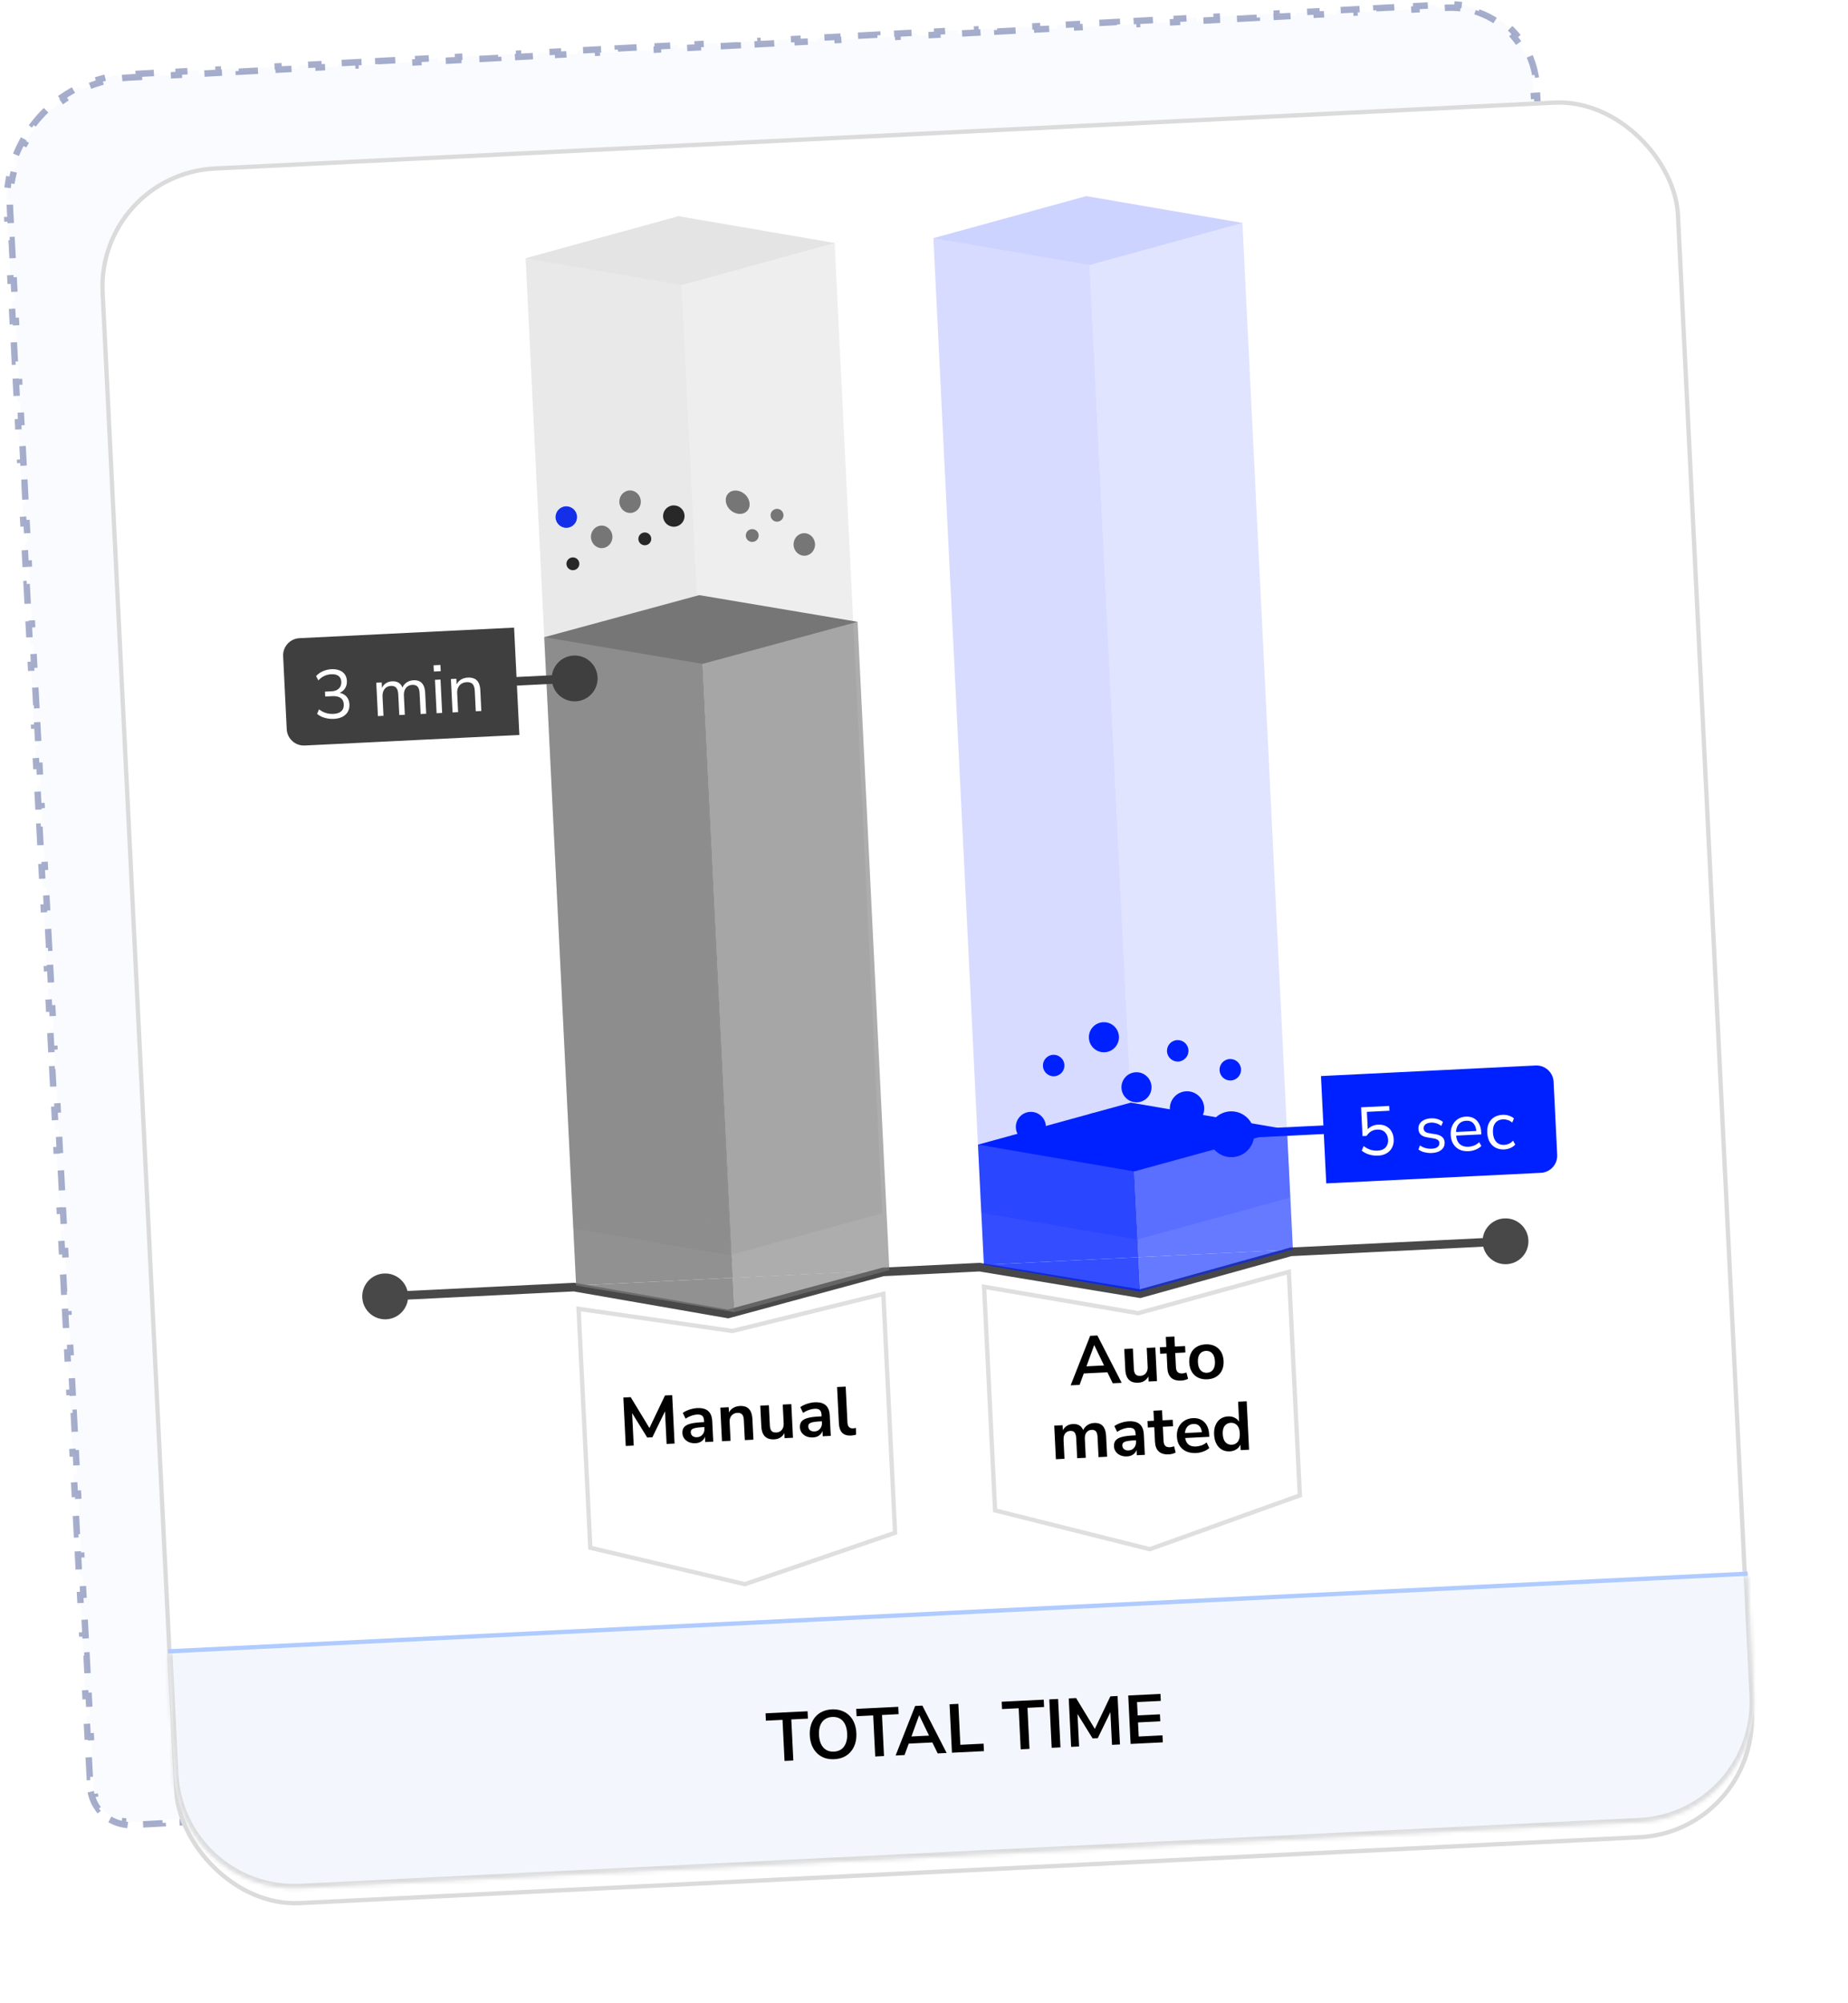 <svg width="430" height="466" viewBox="0 0 430 466" fill="none" xmlns="http://www.w3.org/2000/svg">
<path opacity="0.54" d="M32.281 17.164L32.32 17.913L29.997 18.036C29.225 18.077 28.461 18.148 27.707 18.247L27.611 17.503C26.032 17.711 24.494 18.04 23.006 18.481L23.217 19.198C21.735 19.637 20.304 20.189 18.934 20.844L18.612 20.169C17.186 20.85 15.825 21.64 14.537 22.528L14.962 23.144C13.698 24.016 12.507 24.985 11.399 26.039L10.883 25.495C9.744 26.578 8.691 27.748 7.734 28.995L8.329 29.452C7.398 30.665 6.561 31.952 5.827 33.301L5.17 32.944C4.423 34.318 3.781 35.754 3.254 37.244L3.959 37.494C3.453 38.926 3.054 40.407 2.774 41.927L2.039 41.791C1.759 43.317 1.593 44.881 1.554 46.473L1.553 46.473L2.302 46.492C2.283 47.252 2.294 48.019 2.335 48.792L2.459 51.144L1.71 51.184L1.959 55.887L2.708 55.847L2.957 60.551L2.208 60.59L2.457 65.295L3.206 65.255L3.455 69.958L2.706 69.998L2.955 74.701L3.704 74.662L3.953 79.365L3.204 79.405L3.454 84.109L4.202 84.07L4.452 88.773L3.703 88.812L3.952 93.516L4.701 93.476L4.95 98.181L4.201 98.22L4.45 102.924L5.199 102.884L5.448 107.587L4.699 107.627L4.948 112.33L5.697 112.291L5.946 116.995L5.197 117.035L5.446 121.738L6.195 121.698L6.444 126.402L5.695 126.441L5.944 131.146L6.693 131.106L6.942 135.81L6.193 135.849L6.442 140.553L7.191 140.513L7.44 145.216L6.691 145.256L6.94 149.96L7.689 149.921L7.938 154.624L7.189 154.664L7.438 159.367L8.187 159.327L8.436 164.032L7.687 164.071L7.936 168.775L8.685 168.735L8.934 173.438L8.185 173.478L8.434 178.182L9.183 178.142L9.432 182.846L8.683 182.886L8.932 187.589L9.681 187.55L9.93 192.253L9.181 192.293L9.43 196.997L10.179 196.957L10.428 201.661L9.679 201.7L9.928 206.404L10.677 206.364L10.926 211.068L10.177 211.108L10.426 215.811L11.175 215.772L11.424 220.475L10.675 220.515L10.924 225.218L11.673 225.179L11.922 229.883L11.173 229.923L11.422 234.626L12.171 234.586L12.42 239.29L11.671 239.329L11.92 244.034L12.669 243.994L12.918 248.697L12.169 248.737L12.418 253.44L13.167 253.401L13.416 258.105L12.668 258.145L12.916 262.848L13.665 262.808L13.914 267.512L13.165 267.551L13.415 272.255L14.164 272.215L14.412 276.92L13.664 276.959L13.913 281.663L14.662 281.623L14.911 286.326L14.162 286.366L14.411 291.07L15.16 291.031L15.409 295.734L14.66 295.774L14.909 300.477L15.658 300.437L15.907 305.141L15.158 305.18L15.407 309.885L16.156 309.845L16.405 314.548L15.656 314.588L15.905 319.292L16.654 319.252L16.903 323.956L16.154 323.996L16.403 328.699L17.152 328.66L17.401 333.363L16.652 333.403L16.901 338.106L17.65 338.066L17.899 342.771L17.15 342.81L17.399 347.514L18.148 347.474L18.397 352.177L17.648 352.217L17.897 356.921L18.646 356.882L18.895 361.585L18.146 361.625L18.395 366.328L19.144 366.289L19.393 370.992L18.644 371.032L18.893 375.736L19.642 375.696L19.891 380.4L19.142 380.439L19.391 385.143L20.14 385.103L20.389 389.807L19.64 389.847L19.889 394.55L20.638 394.511L20.887 399.214L20.138 399.254L20.387 403.957L21.136 403.917L21.385 408.622L20.636 408.661L20.885 413.365L21.634 413.325L21.759 415.677C21.789 416.249 21.875 416.805 22.01 417.338L21.285 417.521C21.591 418.729 22.13 419.838 22.851 420.801L23.451 420.352C24.125 421.252 24.971 422.013 25.937 422.588L25.554 423.231C26.587 423.847 27.747 424.266 28.98 424.443L29.086 423.703C29.631 423.781 30.192 423.807 30.764 423.777L33.11 423.653L33.15 424.402L37.844 424.153L37.804 423.404L42.497 423.156L42.536 423.905L47.229 423.656L47.189 422.907L51.882 422.659L51.922 423.408L56.614 423.16L56.575 422.411L61.268 422.162L61.308 422.911L66.001 422.663L65.961 421.914L70.653 421.665L70.693 422.414L75.386 422.166L75.346 421.417L80.039 421.168L80.078 421.917L84.771 421.669L84.731 420.92L89.425 420.671L89.465 421.42L94.157 421.172L94.118 420.423L98.81 420.174L98.85 420.923L103.543 420.675L103.503 419.926L108.196 419.678L108.235 420.427L112.928 420.178L112.888 419.429L117.582 419.181L117.622 419.93L122.314 419.681L122.275 418.932L126.967 418.684L127.007 419.433L131.699 419.184L131.66 418.435L136.352 418.187L136.392 418.936L141.085 418.687L141.045 417.938L145.739 417.69L145.778 418.439L150.471 418.19L150.431 417.442L155.124 417.193L155.164 417.942L159.856 417.694L159.817 416.945L164.509 416.696L164.549 417.445L169.242 417.197L169.202 416.448L173.896 416.199L173.935 416.948L178.628 416.7L178.588 415.951L183.281 415.702L183.321 416.451L188.013 416.203L187.974 415.454L192.666 415.205L192.706 415.954L197.399 415.706L197.36 414.957L202.052 414.709L202.092 415.458L206.785 415.209L206.745 414.46L211.438 414.212L211.477 414.961L216.17 414.712L216.13 413.963L220.823 413.715L220.863 414.464L225.556 414.215L225.517 413.466L230.209 413.218L230.249 413.967L234.942 413.718L234.902 412.969L239.595 412.721L239.634 413.47L244.327 413.221L244.287 412.473L248.98 412.224L249.02 412.973L253.713 412.725L253.674 411.976L258.366 411.727L258.406 412.476L263.098 412.228L263.059 411.479L267.751 411.23L267.791 411.979L272.484 411.731L272.444 410.982L277.137 410.733L277.176 411.482L281.87 411.234L281.83 410.485L286.523 410.236L286.563 410.985L291.255 410.737L291.216 409.988L295.908 409.74L295.948 410.489L300.641 410.24L300.601 409.491L305.295 409.243L305.334 409.992L310.027 409.743L309.987 408.994L314.68 408.746L314.72 409.495L319.412 409.246L319.373 408.497L324.065 408.249L324.105 408.998L328.797 408.749L328.758 408L333.451 407.752L333.491 408.501L338.184 408.252L338.144 407.503L342.837 407.255L342.876 408.004L347.569 407.756L347.529 407.007L352.222 406.758L352.262 407.507L356.955 407.259L356.916 406.51L361.608 406.261L361.648 407.01L366.341 406.762L366.301 406.013L368.647 405.889C369.219 405.858 369.774 405.773 370.308 405.637L370.492 406.362C371.7 406.056 372.809 405.517 373.771 404.796L373.322 404.197C374.222 403.523 374.983 402.677 375.558 401.711L376.202 402.093C376.818 401.06 377.237 399.9 377.413 398.667L376.672 398.561C376.731 398.153 376.76 397.735 376.759 397.31L376.747 396.883L376.625 394.585L377.374 394.545L377.131 389.949L376.382 389.989L376.139 385.393L376.888 385.353L376.644 380.757L375.895 380.796L375.652 376.201L376.401 376.162L376.158 371.566L375.409 371.605L375.165 367.009L375.914 366.969L375.671 362.373L374.922 362.413L374.679 357.817L375.428 357.777L375.184 353.181L374.435 353.221L374.192 348.625L374.941 348.585L374.698 343.989L373.949 344.029L373.705 339.433L374.454 339.394L374.211 334.798L373.462 334.837L373.219 330.241L373.968 330.202L373.724 325.606L372.975 325.645L372.732 321.049L373.481 321.009L373.238 316.413L372.489 316.453L372.245 311.857L372.994 311.817L372.751 307.221L372.002 307.261L371.759 302.665L372.508 302.625L372.264 298.03L371.515 298.07L371.272 293.473L372.021 293.434L371.778 288.838L371.029 288.877L370.785 284.281L371.534 284.242L371.291 279.645L370.542 279.685L370.299 275.089L371.048 275.049L370.804 270.453L370.055 270.493L369.812 265.897L370.561 265.857L370.318 261.261L369.569 261.301L369.326 256.706L370.075 256.666L369.831 252.07L369.082 252.109L368.839 247.513L369.588 247.474L369.345 242.878L368.596 242.917L368.352 238.321L369.101 238.282L368.858 233.685L368.109 233.725L367.866 229.129L368.615 229.089L368.371 224.493L367.622 224.533L367.379 219.937L368.128 219.897L367.885 215.302L367.136 215.342L366.892 210.746L367.641 210.706L367.398 206.11L366.649 206.149L366.406 201.553L367.155 201.514L366.911 196.918L366.162 196.957L365.919 192.361L366.668 192.321L366.425 187.725L365.676 187.765L365.432 183.169L366.181 183.129L365.938 178.533L365.189 178.573L364.946 173.978L365.695 173.938L365.451 169.342L364.702 169.382L364.459 164.785L365.208 164.746L364.965 160.15L364.216 160.189L363.972 155.593L364.721 155.554L364.478 150.958L363.729 150.997L363.486 146.401L364.235 146.361L363.991 141.765L363.242 141.805L362.999 137.209L363.748 137.169L363.505 132.574L362.756 132.614L362.512 128.018L363.261 127.978L363.018 123.382L362.269 123.422L362.026 118.825L362.775 118.786L362.531 114.19L361.782 114.229L361.539 109.633L362.288 109.594L362.045 104.997L361.296 105.037L361.052 100.441L361.801 100.401L361.558 95.806L360.809 95.846L360.566 91.25L361.315 91.21L361.071 86.614L360.323 86.654L360.079 82.058L360.828 82.018L360.585 77.422L359.836 77.462L359.593 72.865L360.341 72.826L360.098 68.23L359.349 68.269L359.106 63.673L359.855 63.633L359.612 59.038L358.863 59.078L358.619 54.482L359.368 54.442L359.125 49.846L358.376 49.886L358.133 45.29L358.882 45.25L358.638 40.654L357.889 40.694L357.646 36.098L358.395 36.058L358.152 31.462L357.403 31.501L357.159 26.905L357.908 26.866L357.665 22.271L356.916 22.31L356.794 20.012C356.749 19.16 356.649 18.324 356.498 17.508L357.235 17.372C356.912 15.623 356.364 13.958 355.622 12.407L354.947 12.731C354.216 11.203 353.29 9.789 352.204 8.52L352.773 8.032C351.636 6.705 350.331 5.53 348.891 4.541L348.466 5.158C347.089 4.211 345.585 3.44 343.989 2.875L344.239 2.168C342.618 1.594 340.905 1.225 339.131 1.089L339.074 1.836C338.247 1.773 337.405 1.761 336.554 1.806L334.232 1.929L334.192 1.18L329.547 1.426L329.587 2.175L324.942 2.421L324.902 1.672L320.257 1.918L320.297 2.667L315.652 2.913L315.612 2.164L310.968 2.41L311.007 3.159L306.362 3.405L306.323 2.656L301.678 2.902L301.718 3.651L297.073 3.897L297.033 3.148L292.388 3.394L292.428 4.142L287.783 4.388L287.743 3.639L283.098 3.885L283.138 4.634L278.493 4.88L278.454 4.131L273.81 4.377L273.849 5.126L269.204 5.372L269.165 4.623L264.52 4.869L264.56 5.618L259.915 5.864L259.875 5.115L255.23 5.361L255.27 6.11L250.625 6.356L250.585 5.607L245.941 5.853L245.98 6.602L241.335 6.847L241.296 6.098L236.651 6.344L236.69 7.093L232.046 7.339L232.006 6.59L227.361 6.836L227.401 7.585L222.756 7.831L222.716 7.082L218.072 7.328L218.112 8.077L213.467 8.323L213.427 7.574L208.783 7.82L208.822 8.569L204.177 8.815L204.138 8.066L199.493 8.312L199.533 9.061L194.888 9.307L194.848 8.558L190.203 8.803L190.243 9.552L185.598 9.798L185.558 9.049L180.913 9.295L180.953 10.044L176.308 10.29L176.269 9.541L171.624 9.787L171.663 10.536L167.018 10.782L166.979 10.033L162.334 10.279L162.374 11.028L157.73 11.274L157.69 10.525L153.045 10.771L153.085 11.52L148.44 11.766L148.4 11.017L143.755 11.262L143.795 12.011L139.15 12.257L139.111 11.508L134.466 11.754L134.505 12.503L129.861 12.749L129.821 12L125.176 12.246L125.216 12.995L120.571 13.241L120.531 12.492L115.886 12.738L115.926 13.487L111.281 13.733L111.241 12.984L106.597 13.23L106.636 13.979L101.991 14.225L101.952 13.476L97.308 13.722L97.347 14.471L92.703 14.716L92.663 13.967L88.018 14.213L88.058 14.962L83.413 15.208L83.373 14.459L78.728 14.705L78.768 15.454L74.123 15.7L74.084 14.951L69.439 15.197L69.478 15.946L64.834 16.192L64.794 15.443L60.149 15.689L60.189 16.438L55.544 16.684L55.504 15.935L50.859 16.181L50.899 16.93L46.255 17.175L46.215 16.427L41.571 16.672L41.61 17.421L36.965 17.667L36.926 16.918L32.281 17.164Z" fill="#F3F7FD" fill-opacity="0.85" stroke="#5D6AA2" stroke-width="1.5" stroke-dasharray="4.66 4.66"/>
<g filter="url(#filter0_d_16_2416)">
<rect x="22" y="36.076" width="368" height="405" rx="28" transform="rotate(-2.815 22 36.076)" fill="white"/>
<rect x="22.524" y="36.55" width="367" height="404" rx="27.5" transform="rotate(-2.815 22.524 36.55)" stroke="#DBDBDB"/>
</g>
<mask id="path-4-inside-1_16_2416" fill="white">
<path d="M39.143 384.655L406.698 366.579L408.074 394.545C408.833 409.99 396.928 423.127 381.483 423.886L69.859 439.212C54.414 439.971 41.278 428.066 40.518 412.621L39.143 384.655Z"/>
</mask>
<path d="M39.143 384.655L406.698 366.579L408.074 394.545C408.833 409.99 396.928 423.127 381.483 423.886L69.859 439.212C54.414 439.971 41.278 428.066 40.518 412.621L39.143 384.655Z" fill="#F3F7FD"/>
<path d="M39.143 384.655L406.698 366.579L39.143 384.655ZM409.073 394.496C409.859 410.493 397.529 424.099 381.532 424.885L69.909 440.21C53.912 440.997 40.306 428.667 39.519 412.67L41.517 412.572C42.249 427.465 54.917 438.945 69.81 438.213L381.434 422.888C396.327 422.155 407.807 409.488 407.075 394.594L409.073 394.496ZM69.909 440.21C53.912 440.997 40.306 428.667 39.519 412.67L38.144 384.704L40.141 384.605L41.517 412.572C42.249 427.465 54.917 438.945 69.81 438.213L69.909 440.21ZM407.697 366.53L409.073 394.496C409.859 410.493 397.529 424.099 381.532 424.885L381.434 422.888C396.327 422.155 407.807 409.488 407.075 394.594L405.7 366.628L407.697 366.53Z" fill="#DBDBDB" mask="url(#path-4-inside-1_16_2416)"/>
<g filter="url(#filter1_d_16_2416)">
<path d="M136.875 356.454L134.094 299.888L170.394 305.112L206.007 296.352L208.788 352.917L173.341 365.039L136.875 356.454Z" fill="white"/>
<path d="M134.623 300.47L170.322 305.607L170.419 305.621L170.514 305.597L205.537 296.983L208.271 352.566L173.316 364.52L137.356 356.054L134.623 300.47Z" stroke="#DFDFDF"/>
</g>
<g filter="url(#filter2_d_16_2416)">
<path d="M231.062 347.754L228.455 294.747L264.804 300.969L300.368 291.211L302.975 344.217L267.555 356.902L231.062 347.754Z" fill="white"/>
<path d="M228.985 295.345L264.72 301.462L264.83 301.48L264.937 301.452L299.899 291.857L302.457 343.871L267.529 356.38L231.543 347.358L228.985 295.345Z" stroke="#DFDFDF"/>
</g>
<g filter="url(#filter3_d_16_2416)">
<path d="M133.318 251.64C132.053 251.307 131.149 250.192 131.085 248.886L129.207 210.694C129.106 208.646 131.044 207.102 133.018 207.66L164.582 216.572C165.212 216.75 165.882 216.717 166.492 216.478L197.029 204.512C198.938 203.763 201.019 205.109 201.12 207.158L202.998 245.349C203.062 246.656 202.272 247.853 201.046 248.309L168.599 260.359C168.02 260.574 167.388 260.605 166.791 260.448L133.318 251.64Z" fill="white"/>
</g>
<g filter="url(#filter4_d_16_2416)">
<path d="M129.879 181.724C128.614 181.391 127.711 180.277 127.646 178.97L125.768 140.779C125.667 138.73 127.606 137.187 129.58 137.744L161.144 146.656C161.773 146.834 162.444 146.801 163.053 146.562L193.59 134.596C195.5 133.848 197.581 135.194 197.681 137.242L199.56 175.434C199.624 176.74 198.834 177.938 197.608 178.393L165.16 190.444C164.581 190.659 163.95 190.69 163.352 190.533L129.879 181.724Z" fill="white"/>
</g>
<path d="M89.885 306.901C92.827 306.757 95.094 304.255 94.95 301.313C94.805 298.371 92.303 296.103 89.361 296.248C86.419 296.392 84.151 298.895 84.296 301.837C84.441 304.779 86.943 307.046 89.885 306.901ZM133.57 299.413L133.741 298.428L133.632 298.409L133.52 298.415L133.57 299.413ZM169.42 305.66L169.248 306.645L169.467 306.683L169.682 306.625L169.42 305.66ZM205.483 295.877L205.434 294.878L205.325 294.883L205.221 294.912L205.483 295.877ZM227.956 294.772L228.119 293.785L228.013 293.768L227.906 293.773L227.956 294.772ZM265.304 300.945L265.141 301.931L265.359 301.967L265.571 301.908L265.304 300.945ZM300.368 291.21L300.319 290.212L300.208 290.217L300.101 290.247L300.368 291.21ZM350.57 294.081C353.512 293.937 355.779 291.435 355.635 288.493C355.49 285.551 352.988 283.283 350.046 283.428C347.104 283.572 344.836 286.075 344.981 289.016C345.125 291.958 347.628 294.226 350.57 294.081ZM89.623 301.575L89.672 302.573L133.619 300.412L133.57 299.413L133.52 298.415L89.574 300.576L89.623 301.575ZM133.57 299.413L133.398 300.399L169.248 306.645L169.42 305.66L169.591 304.675L133.741 298.428L133.57 299.413ZM169.42 305.66L169.682 306.625L205.745 296.842L205.483 295.877L205.221 294.912L169.158 304.695L169.42 305.66ZM205.483 295.877L205.532 296.876L228.005 295.77L227.956 294.772L227.906 293.773L205.434 294.878L205.483 295.877ZM227.956 294.772L227.792 295.758L265.141 301.931L265.304 300.945L265.467 299.958L228.119 293.785L227.956 294.772ZM265.304 300.945L265.571 301.908L300.636 292.174L300.368 291.21L300.101 290.247L265.036 299.981L265.304 300.945ZM300.368 291.21L300.417 292.209L350.357 289.753L350.308 288.755L350.259 287.756L300.319 290.212L300.368 291.21Z" fill="#484848"/>
<circle cx="131.769" cy="120.285" r="2.5" transform="rotate(-92.815 131.769 120.285)" fill="#0021FF"/>
<g opacity="0.2">
<g opacity="0.8">
<path d="M169.749 291.999L133.4 285.777L169.356 284.009L169.749 291.999Z" fill="#767676"/>
<rect x="122.299" y="60.05" width="36" height="226" transform="rotate(-2.815 122.299 60.05)" fill="#767676"/>
</g>
<g opacity="0.6">
<path d="M169.749 292L205.313 282.241L169.356 284.009L169.749 292Z" fill="#767676"/>
<rect width="36" height="226" transform="matrix(-0.999 0.049 0.049 0.999 194.212 56.513)" fill="#767676"/>
</g>
<rect width="36.878" height="36.878" transform="matrix(0.986 0.169 -0.964 0.265 157.862 50.291)" fill="#767676"/>
</g>
<g opacity="0.8">
<path d="M170.901 305.239L134.052 299.042L170.508 297.249L170.901 305.239Z" fill="#767676"/>
<rect x="126.635" y="148.224" width="36.5" height="151" transform="rotate(-2.815 126.635 148.224)" fill="#767676"/>
</g>
<g opacity="0.6">
<path d="M170.901 305.239L206.964 295.456L170.508 297.249L170.901 305.239Z" fill="#767676"/>
<rect width="36.5" height="151" transform="matrix(-0.999 0.049 0.049 0.999 199.547 144.639)" fill="#767676"/>
</g>
<rect width="37.366" height="37.366" transform="matrix(0.986 0.166 -0.965 0.262 162.698 138.441)" fill="#767676"/>
<g opacity="0.2">
<g opacity="0.8">
<path d="M264.684 288.332L228.334 282.11L264.291 280.342L264.684 288.332Z" fill="#0021FF"/>
<rect x="217.184" y="55.383" width="36" height="227" transform="rotate(-2.815 217.184 55.383)" fill="#0021FF"/>
</g>
<g opacity="0.6">
<path d="M264.684 288.332L300.247 278.573L264.291 280.342L264.684 288.332Z" fill="#0021FF"/>
<rect width="36" height="227" transform="matrix(-0.999 0.049 0.049 0.999 289.097 51.847)" fill="#0021FF"/>
</g>
<rect width="36.878" height="36.878" transform="matrix(0.986 0.169 -0.964 0.265 252.748 45.625)" fill="#0021FF"/>
</g>
<g opacity="0.8">
<path d="M265.279 300.445L228.93 294.223L264.886 292.455L265.279 300.445Z" fill="#0021FF"/>
<rect x="227.554" y="266.257" width="36" height="28" transform="rotate(-2.815 227.554 266.257)" fill="#0021FF"/>
</g>
<g opacity="0.6">
<path d="M265.279 300.445L300.843 290.687L264.886 292.455L265.279 300.445Z" fill="#0021FF"/>
<rect width="36" height="28" transform="matrix(-0.999 0.049 0.049 0.999 299.468 262.72)" fill="#0021FF"/>
</g>
<rect width="36.878" height="36.878" transform="matrix(0.986 0.169 -0.964 0.265 263.118 256.498)" fill="#0021FF"/>
<ellipse cx="150.039" cy="125.356" rx="1.491" ry="1.5" transform="rotate(87.185 150.039 125.356)" fill="#282828"/>
<ellipse cx="133.304" cy="131.154" rx="1.491" ry="1.5" transform="rotate(87.185 133.304 131.154)" fill="#282828"/>
<ellipse cx="2.991" cy="2.492" rx="2.991" ry="2.492" transform="matrix(0.737 0.676 -0.681 0.732 171.141 112.982)" fill="#767676"/>
<ellipse cx="146.61" cy="116.708" rx="2.623" ry="2.5" transform="rotate(87.185 146.61 116.708)" fill="#767676"/>
<ellipse cx="180.806" cy="119.863" rx="1.491" ry="1.5" transform="rotate(87.185 180.806 119.863)" fill="#767676"/>
<ellipse cx="156.787" cy="120.049" rx="2.485" ry="2.5" transform="rotate(87.185 156.787 120.049)" fill="#282828"/>
<ellipse cx="140.004" cy="124.886" rx="2.623" ry="2.5" transform="rotate(87.185 140.004 124.886)" fill="#767676"/>
<ellipse cx="175.031" cy="124.577" rx="1.491" ry="1.5" transform="rotate(87.185 175.031 124.577)" fill="#767676"/>
<ellipse cx="187.148" cy="126.655" rx="2.623" ry="2.5" transform="rotate(87.185 187.148 126.655)" fill="#767676"/>
<path d="M128.39 158.084C128.535 161.026 131.037 163.294 133.979 163.149C136.921 163.004 139.189 160.502 139.044 157.56C138.9 154.618 136.397 152.351 133.455 152.495C130.513 152.64 128.246 155.142 128.39 158.084ZM81.78 160.376L81.829 161.375L133.766 158.821L133.717 157.822L133.668 156.823L81.731 159.378L81.78 160.376Z" fill="#3F3F3F"/>
<path d="M291.835 263.596C291.69 260.654 289.188 258.387 286.246 258.531C283.304 258.676 281.036 261.178 281.181 264.12C281.326 267.062 283.828 269.33 286.77 269.185C289.712 269.04 291.979 266.538 291.835 263.596ZM317.97 262.311L317.921 261.312L286.459 262.859L286.508 263.858L286.557 264.857L318.019 263.31L317.97 262.311Z" fill="#0021FF"/>
<path d="M307.368 250.317L357.307 247.861C359.514 247.753 361.391 249.454 361.499 251.66L362.334 268.64C362.443 270.846 360.742 272.723 358.535 272.831L308.596 275.287L307.368 250.317Z" fill="#0021FF"/>
<path d="M320.669 268.83C320.19 268.854 319.718 268.824 319.255 268.74C318.792 268.656 318.353 268.523 317.938 268.34C317.534 268.157 317.17 267.935 316.848 267.673L317.292 266.61C317.824 267 318.356 267.284 318.888 267.46C319.43 267.626 319.999 267.694 320.596 267.665C321.384 267.626 321.986 267.377 322.401 266.919C322.827 266.46 323.023 265.874 322.988 265.16C322.952 264.425 322.709 263.834 322.26 263.386C321.81 262.938 321.213 262.732 320.467 262.769C319.924 262.796 319.45 262.931 319.045 263.175C318.651 263.408 318.3 263.762 317.992 264.236L317.033 264.284L316.704 257.588L323.24 257.266L323.295 258.385L318.054 258.643L318.274 263.133L317.923 263.15C318.178 262.689 318.545 262.33 319.023 262.071C319.501 261.802 320.044 261.652 320.651 261.623C321.365 261.588 321.985 261.707 322.511 261.98C323.048 262.252 323.468 262.654 323.772 263.183C324.085 263.702 324.26 264.318 324.295 265.032C324.33 265.735 324.206 266.366 323.923 266.924C323.641 267.483 323.225 267.93 322.676 268.267C322.126 268.604 321.458 268.792 320.669 268.83ZM333.157 268.216C332.752 268.236 332.356 268.213 331.968 268.147C331.592 268.09 331.235 268.001 330.898 267.879C330.571 267.745 330.285 267.583 330.041 267.392L330.412 266.461C330.677 266.651 330.963 266.808 331.268 266.932C331.572 267.045 331.881 267.126 332.193 267.174C332.505 267.223 332.821 267.24 333.14 267.224C333.748 267.194 334.2 267.06 334.498 266.821C334.796 266.582 334.936 266.271 334.917 265.887C334.902 265.589 334.79 265.359 334.579 265.199C334.367 265.028 334.041 264.905 333.599 264.83L332.129 264.582C331.451 264.477 330.939 264.262 330.592 263.937C330.256 263.612 330.074 263.178 330.047 262.634C330.024 262.155 330.126 261.739 330.354 261.386C330.593 261.022 330.936 260.732 331.385 260.518C331.834 260.304 332.362 260.182 332.969 260.152C333.331 260.134 333.679 260.154 334.013 260.213C334.347 260.271 334.662 260.368 334.957 260.503C335.262 260.626 335.526 260.79 335.75 260.992L335.363 261.924C335.151 261.743 334.914 261.594 334.652 261.479C334.39 261.353 334.118 261.265 333.838 261.214C333.568 261.153 333.295 261.129 333.018 261.143C332.421 261.172 331.974 261.311 331.677 261.561C331.379 261.811 331.24 262.127 331.259 262.511C331.273 262.809 331.381 263.049 331.582 263.232C331.784 263.414 332.089 263.538 332.498 263.603L333.967 263.835C334.667 263.95 335.195 264.165 335.553 264.478C335.92 264.78 336.117 265.209 336.144 265.763C336.167 266.231 336.06 266.648 335.821 267.012C335.582 267.365 335.233 267.65 334.774 267.864C334.325 268.068 333.786 268.185 333.157 268.216ZM341.73 267.795C340.91 267.835 340.193 267.71 339.581 267.42C338.979 267.118 338.498 266.677 338.138 266.097C337.789 265.516 337.594 264.81 337.554 263.979C337.514 263.17 337.639 262.459 337.929 261.846C338.219 261.223 338.632 260.728 339.17 260.359C339.718 259.991 340.359 259.788 341.094 259.752C341.797 259.718 342.407 259.843 342.923 260.127C343.439 260.411 343.844 260.829 344.138 261.381C344.443 261.932 344.614 262.601 344.653 263.39L344.678 263.885L338.557 264.186L338.515 263.339L343.773 263.081L343.527 263.301C343.486 262.449 343.261 261.798 342.855 261.348C342.458 260.887 341.898 260.674 341.173 260.709C340.63 260.736 340.173 260.887 339.802 261.161C339.441 261.425 339.176 261.785 339.006 262.242C338.836 262.688 338.765 263.204 338.794 263.79L338.798 263.886C338.83 264.536 338.959 265.08 339.183 265.517C339.418 265.954 339.749 266.279 340.176 266.493C340.603 266.697 341.104 266.784 341.679 266.756C342.137 266.733 342.576 266.642 342.995 266.483C343.425 266.312 343.823 266.052 344.19 265.703L344.682 266.592C344.347 266.929 343.912 267.207 343.378 267.425C342.844 267.644 342.295 267.767 341.73 267.795ZM350.028 267.387C349.25 267.425 348.57 267.287 347.989 266.974C347.407 266.661 346.947 266.209 346.609 265.616C346.28 265.013 346.096 264.307 346.056 263.497C346.015 262.677 346.13 261.961 346.399 261.35C346.678 260.738 347.093 260.258 347.642 259.911C348.19 259.563 348.854 259.371 349.631 259.332C350.111 259.309 350.589 259.371 351.066 259.518C351.543 259.666 351.944 259.886 352.268 260.18L351.867 261.145C351.544 260.862 351.192 260.66 350.812 260.54C350.443 260.419 350.094 260.367 349.763 260.383C348.954 260.423 348.343 260.709 347.931 261.242C347.519 261.764 347.336 262.5 347.383 263.448C347.429 264.375 347.683 265.099 348.147 265.621C348.61 266.132 349.246 266.368 350.056 266.328C350.386 266.312 350.729 266.225 351.084 266.069C351.45 265.912 351.78 265.672 352.074 265.348L352.568 266.269C352.274 266.593 351.892 266.857 351.421 267.062C350.961 267.255 350.496 267.364 350.028 267.387Z" fill="white"/>
<path d="M119.62 146L69.68 148.456C67.474 148.565 65.773 150.442 65.881 152.648L66.716 169.628C66.825 171.834 68.701 173.535 70.908 173.426L120.848 170.97L119.62 146Z" fill="#3F3F3F"/>
<path d="M77.674 167.23C77.174 167.255 76.686 167.226 76.212 167.142C75.749 167.058 75.31 166.93 74.896 166.758C74.481 166.576 74.112 166.348 73.789 166.076L74.217 165.013C74.76 165.414 75.303 165.697 75.845 165.863C76.387 166.028 76.967 166.096 77.585 166.065C78.129 166.039 78.583 165.936 78.948 165.758C79.313 165.58 79.584 165.332 79.76 165.013C79.936 164.684 80.013 164.291 79.99 163.832C79.958 163.172 79.715 162.682 79.261 162.363C78.808 162.043 78.165 161.904 77.334 161.945L75.672 162.026L75.617 160.892L77.167 160.816C77.657 160.791 78.068 160.686 78.401 160.499C78.744 160.311 79.004 160.058 79.18 159.739C79.356 159.41 79.433 159.022 79.411 158.575C79.382 157.978 79.168 157.535 78.769 157.245C78.37 156.944 77.808 156.811 77.084 156.847C76.487 156.876 75.944 157.01 75.453 157.247C74.963 157.474 74.504 157.817 74.078 158.276L73.549 157.277C73.953 156.809 74.468 156.436 75.096 156.16C75.733 155.872 76.403 155.711 77.106 155.676C77.831 155.641 78.454 155.727 78.977 155.937C79.51 156.135 79.926 156.445 80.225 156.869C80.522 157.281 80.686 157.791 80.716 158.398C80.75 159.091 80.588 159.697 80.229 160.216C79.87 160.725 79.364 161.087 78.712 161.3L78.704 161.124C79.23 161.184 79.68 161.333 80.055 161.571C80.441 161.808 80.739 162.124 80.951 162.52C81.162 162.904 81.28 163.353 81.305 163.864C81.338 164.514 81.211 165.086 80.925 165.581C80.65 166.064 80.237 166.453 79.685 166.747C79.133 167.03 78.463 167.192 77.674 167.23ZM87.934 166.582L87.552 158.815L88.815 158.753L88.9 160.479L88.724 160.487C88.832 160.087 89.002 159.742 89.234 159.453C89.475 159.153 89.763 158.925 90.097 158.77C90.441 158.603 90.821 158.51 91.237 158.49C91.897 158.457 92.438 158.591 92.858 158.89C93.289 159.179 93.59 159.65 93.761 160.304L93.521 160.316C93.683 159.71 94.001 159.224 94.475 158.859C94.958 158.483 95.53 158.278 96.191 158.246C96.777 158.217 97.261 158.305 97.645 158.511C98.04 158.716 98.344 159.042 98.559 159.491C98.772 159.929 98.896 160.494 98.93 161.187L99.168 166.029L97.874 166.093L97.639 161.315C97.604 160.601 97.456 160.085 97.195 159.767C96.933 159.438 96.509 159.288 95.923 159.316C95.507 159.337 95.145 159.456 94.835 159.674C94.536 159.892 94.311 160.191 94.159 160.573C94.016 160.943 93.958 161.378 93.982 161.879L94.198 166.274L92.904 166.337L92.669 161.559C92.634 160.845 92.481 160.329 92.209 160.012C91.947 159.683 91.528 159.533 90.953 159.561C90.527 159.582 90.164 159.701 89.865 159.919C89.566 160.136 89.341 160.436 89.189 160.817C89.046 161.187 88.988 161.623 89.012 162.123L89.229 166.518L87.934 166.582ZM100.952 156.218L100.88 154.763L102.478 154.685L102.55 156.139L100.952 156.218ZM101.589 165.91L101.207 158.143L102.501 158.08L102.883 165.846L101.589 165.91ZM105.303 165.727L104.921 157.961L106.184 157.899L106.268 159.625L106.093 159.633C106.286 159.004 106.625 158.523 107.111 158.19C107.607 157.845 108.185 157.656 108.845 157.624C109.463 157.593 109.98 157.68 110.396 157.884C110.822 158.076 111.147 158.397 111.372 158.845C111.597 159.293 111.727 159.863 111.761 160.556L111.999 165.398L110.704 165.462L110.47 160.7C110.447 160.22 110.363 159.829 110.22 159.526C110.088 159.223 109.885 159.004 109.611 158.868C109.348 158.731 109.009 158.673 108.593 158.693C108.125 158.716 107.72 158.838 107.378 159.057C107.036 159.277 106.778 159.573 106.605 159.945C106.431 160.316 106.356 160.747 106.38 161.237L106.597 165.664L105.303 165.727Z" fill="white"/>
<path d="M145.601 336.367L145.047 325.101L146.757 325.017L151.393 332.654L150.882 332.679L154.731 324.624L156.409 324.542L156.963 335.808L155.109 335.899L154.705 327.669L155.056 327.652L151.797 334.348L150.599 334.407L146.665 328.049L147.049 328.03L147.455 336.276L145.601 336.367ZM161.832 335.729C161.267 335.757 160.756 335.675 160.298 335.484C159.85 335.282 159.489 335.001 159.215 334.64C158.952 334.279 158.808 333.865 158.785 333.396C158.757 332.821 158.884 332.36 159.166 332.016C159.448 331.66 159.92 331.391 160.584 331.209C161.248 331.027 162.145 330.908 163.274 330.852L164.073 330.813L164.129 331.964L163.346 332.002C162.846 332.027 162.426 332.069 162.087 332.128C161.748 332.177 161.474 332.249 161.265 332.345C161.066 332.429 160.922 332.543 160.833 332.686C160.755 332.829 160.72 333.002 160.73 333.204C160.748 333.556 160.884 333.837 161.14 334.049C161.396 334.261 161.743 334.356 162.18 334.334C162.531 334.317 162.836 334.222 163.095 334.049C163.363 333.865 163.57 333.625 163.716 333.33C163.862 333.034 163.925 332.7 163.907 332.327L163.817 330.489C163.79 329.957 163.654 329.579 163.408 329.356C163.163 329.133 162.763 329.035 162.209 329.063C161.772 329.084 161.328 329.175 160.876 329.336C160.425 329.487 159.971 329.712 159.516 330.012L158.874 328.682C159.141 328.476 159.458 328.295 159.824 328.138C160.201 327.97 160.595 327.839 161.006 327.744C161.428 327.638 161.826 327.576 162.199 327.557C162.966 327.519 163.6 327.606 164.102 327.816C164.614 328.026 165.004 328.364 165.273 328.832C165.541 329.288 165.693 329.89 165.73 330.635L165.963 335.366L164.093 335.458L164.011 333.796L164.139 333.789C164.083 334.166 163.95 334.498 163.74 334.786C163.54 335.063 163.278 335.284 162.955 335.45C162.632 335.615 162.258 335.708 161.832 335.729ZM167.99 335.266L167.606 327.451L169.556 327.356L169.633 328.922L169.457 328.93C169.664 328.354 170.005 327.91 170.481 327.598C170.967 327.275 171.524 327.099 172.153 327.068C172.781 327.037 173.304 327.129 173.72 327.343C174.136 327.557 174.458 327.899 174.684 328.369C174.909 328.828 175.04 329.419 175.075 330.144L175.309 334.906L173.312 335.004L173.082 330.338C173.063 329.933 172.993 329.605 172.874 329.355C172.765 329.104 172.602 328.925 172.383 328.818C172.174 328.701 171.91 328.649 171.59 328.665C171.207 328.684 170.876 328.786 170.596 328.97C170.316 329.144 170.104 329.39 169.96 329.707C169.814 330.013 169.752 330.368 169.772 330.773L169.988 335.168L167.99 335.266ZM180.175 334.827C179.525 334.859 178.981 334.768 178.544 334.555C178.105 334.331 177.768 333.984 177.531 333.515C177.305 333.046 177.175 332.454 177.14 331.74L176.906 326.994L178.904 326.896L179.139 331.674C179.157 332.036 179.219 332.338 179.327 332.578C179.446 332.818 179.609 332.991 179.818 333.098C180.036 333.205 180.306 333.251 180.625 333.235C180.987 333.217 181.298 333.122 181.556 332.949C181.825 332.765 182.026 332.52 182.161 332.214C182.306 331.897 182.368 331.537 182.348 331.132L182.132 326.737L184.129 326.639L184.514 334.453L182.564 334.549L182.484 332.919L182.708 332.908C182.512 333.495 182.193 333.953 181.75 334.285C181.318 334.616 180.793 334.797 180.175 334.827ZM189.174 334.384C188.609 334.412 188.098 334.331 187.64 334.139C187.192 333.937 186.831 333.656 186.557 333.296C186.294 332.935 186.15 332.52 186.127 332.051C186.099 331.476 186.226 331.016 186.508 330.671C186.79 330.315 187.262 330.046 187.926 329.864C188.59 329.682 189.486 329.563 190.616 329.508L191.415 329.468L191.471 330.619L190.688 330.658C190.188 330.682 189.768 330.724 189.429 330.784C189.09 330.832 188.816 330.904 188.607 331C188.408 331.085 188.264 331.199 188.175 331.342C188.097 331.485 188.062 331.657 188.072 331.859C188.09 332.211 188.226 332.493 188.482 332.704C188.738 332.916 189.085 333.011 189.522 332.99C189.873 332.972 190.178 332.877 190.437 332.704C190.705 332.52 190.912 332.28 191.058 331.985C191.204 331.689 191.267 331.355 191.249 330.982L191.159 329.145C191.132 328.612 190.996 328.234 190.75 328.011C190.505 327.788 190.105 327.691 189.551 327.718C189.114 327.739 188.67 327.831 188.218 327.992C187.767 328.142 187.313 328.367 186.858 328.667L186.216 327.337C186.483 327.132 186.8 326.951 187.166 326.794C187.543 326.626 187.937 326.494 188.348 326.399C188.77 326.293 189.168 326.231 189.541 326.213C190.308 326.175 190.942 326.261 191.444 326.471C191.956 326.681 192.346 327.02 192.615 327.487C192.883 327.944 193.035 328.545 193.072 329.291L193.305 334.021L191.435 334.113L191.353 332.451L191.481 332.445C191.425 332.821 191.292 333.154 191.082 333.442C190.882 333.718 190.62 333.94 190.297 334.105C189.974 334.27 189.6 334.363 189.174 334.384ZM198.057 333.948C197.13 333.993 196.43 333.777 195.958 333.298C195.496 332.808 195.241 332.073 195.193 331.093L194.778 322.655L196.776 322.557L197.186 330.899C197.201 331.208 197.257 331.472 197.353 331.691C197.46 331.9 197.606 332.053 197.792 332.15C197.979 332.248 198.205 332.29 198.471 332.277C198.589 332.271 198.705 332.26 198.822 332.244C198.939 332.228 199.05 332.201 199.155 332.163L199.2 333.747C199.011 333.799 198.821 333.841 198.63 333.871C198.45 333.912 198.259 333.938 198.057 333.948Z" fill="black"/>
<path d="M182.55 409.641L182.08 400.084L178.212 400.274L178.128 398.564L187.908 398.083L187.993 399.793L184.125 399.984L184.595 409.54L182.55 409.641ZM194.13 409.231C193.309 409.272 192.557 409.175 191.873 408.942C191.198 408.697 190.609 408.331 190.105 407.843C189.611 407.355 189.218 406.76 188.927 406.059C188.637 405.358 188.47 404.57 188.427 403.697C188.383 402.812 188.472 402.012 188.693 401.297C188.914 400.57 189.246 399.945 189.69 399.421C190.145 398.887 190.695 398.47 191.343 398.171C192 397.861 192.739 397.686 193.56 397.645C194.38 397.605 195.127 397.707 195.802 397.952C196.486 398.185 197.075 398.54 197.568 399.018C198.072 399.495 198.47 400.084 198.76 400.786C199.051 401.476 199.217 402.264 199.261 403.148C199.304 404.032 199.216 404.837 198.995 405.564C198.775 406.29 198.437 406.921 197.983 407.456C197.539 407.99 196.989 408.413 196.331 408.723C195.684 409.021 194.95 409.191 194.13 409.231ZM194.043 407.473C194.736 407.439 195.314 407.251 195.777 406.908C196.252 406.564 196.602 406.082 196.828 405.462C197.064 404.842 197.162 404.111 197.12 403.269C197.078 402.417 196.915 401.699 196.63 401.115C196.344 400.52 195.949 400.08 195.444 399.795C194.938 399.5 194.339 399.369 193.646 399.403C192.964 399.437 192.386 399.625 191.912 399.969C191.437 400.302 191.081 400.779 190.845 401.399C190.619 402.008 190.526 402.739 190.568 403.591C190.61 404.433 190.773 405.151 191.059 405.746C191.355 406.34 191.756 406.785 192.262 407.08C192.767 407.376 193.361 407.507 194.043 407.473ZM203.649 408.603L203.179 399.046L199.312 399.237L199.228 397.527L209.008 397.046L209.092 398.756L205.225 398.946L205.695 408.502L203.649 408.603ZM208.395 408.37L212.939 396.852L214.617 396.77L220.269 407.786L218.191 407.888L216.677 404.79L217.568 405.307L210.824 405.639L211.659 405.037L210.472 408.267L208.395 408.37ZM213.863 399.034L211.887 404.465L211.447 403.974L216.784 403.712L216.41 404.243L213.895 399.032L213.863 399.034ZM221.501 407.725L220.947 396.459L222.993 396.358L223.461 405.883L228.863 405.617L228.948 407.359L221.501 407.725ZM237.499 406.938L237.029 397.382L233.162 397.572L233.078 395.862L242.858 395.381L242.942 397.091L239.074 397.281L239.544 406.838L237.499 406.938ZM244.708 406.584L244.154 395.317L246.199 395.217L246.753 406.483L244.708 406.584ZM249.234 406.361L248.68 395.095L250.39 395.011L255.027 402.648L254.515 402.673L258.364 394.618L260.042 394.536L260.596 405.802L258.743 405.894L258.338 397.663L258.69 397.646L255.431 404.342L254.232 404.401L250.299 398.043L250.682 398.024L251.088 406.27L249.234 406.361ZM263.076 405.68L262.522 394.414L270.017 394.045L270.097 395.675L264.568 395.947L264.72 399.048L269.898 398.793L269.978 400.423L264.8 400.678L264.962 403.954L270.491 403.682L270.571 405.312L263.076 405.68Z" fill="black"/>
<path d="M249.121 322.265L253.665 310.748L255.343 310.666L260.995 321.681L258.917 321.783L257.403 318.686L258.294 319.203L251.55 319.535L252.385 318.933L251.198 322.163L249.121 322.265ZM254.589 312.929L252.613 318.361L252.173 317.87L257.51 317.607L257.136 318.138L254.621 312.928L254.589 312.929ZM264.872 321.651C264.222 321.683 263.678 321.592 263.241 321.379C262.803 321.154 262.465 320.808 262.228 320.339C262.002 319.87 261.872 319.278 261.837 318.564L261.603 313.818L263.601 313.72L263.836 318.498C263.854 318.86 263.917 319.161 264.025 319.402C264.143 319.641 264.307 319.815 264.515 319.922C264.734 320.029 265.003 320.074 265.322 320.059C265.685 320.041 265.995 319.946 266.253 319.773C266.522 319.589 266.724 319.344 266.858 319.038C267.003 318.721 267.065 318.36 267.045 317.956L266.829 313.561L268.827 313.463L269.211 321.277L267.261 321.373L267.181 319.743L267.405 319.732C267.209 320.318 266.89 320.777 266.447 321.109C266.015 321.44 265.49 321.62 264.872 321.651ZM274.878 321.159C273.834 321.21 273.043 320.987 272.506 320.49C271.969 319.993 271.676 319.244 271.626 318.243L271.459 314.839L269.957 314.913L269.883 313.411L271.385 313.337L271.27 311.004L273.268 310.905L273.383 313.239L275.748 313.122L275.822 314.624L273.457 314.741L273.619 318.033C273.644 318.544 273.774 318.922 274.011 319.167C274.247 319.412 274.616 319.522 275.116 319.497C275.265 319.49 275.419 319.466 275.577 319.426C275.735 319.376 275.898 319.325 276.066 319.274L276.442 320.729C276.256 320.845 276.015 320.943 275.72 321.021C275.435 321.099 275.155 321.145 274.878 321.159ZM280.917 320.862C280.107 320.901 279.396 320.771 278.783 320.47C278.17 320.169 277.684 319.723 277.324 319.132C276.963 318.53 276.762 317.814 276.721 316.983C276.68 316.152 276.81 315.425 277.111 314.801C277.411 314.178 277.851 313.686 278.432 313.327C279.012 312.967 279.707 312.767 280.517 312.727C281.326 312.688 282.038 312.818 282.651 313.119C283.263 313.42 283.75 313.866 284.11 314.457C284.47 315.048 284.671 315.759 284.712 316.59C284.752 317.421 284.623 318.154 284.323 318.788C284.023 319.411 283.582 319.903 283.002 320.263C282.422 320.622 281.726 320.822 280.917 320.862ZM280.842 319.343C281.439 319.314 281.908 319.078 282.249 318.634C282.59 318.179 282.739 317.531 282.698 316.689C282.656 315.837 282.444 315.212 282.061 314.814C281.678 314.406 281.188 314.216 280.591 314.246C279.995 314.275 279.526 314.512 279.185 314.956C278.843 315.389 278.693 316.032 278.735 316.884C278.776 317.726 278.989 318.356 279.372 318.775C279.756 319.183 280.246 319.373 280.842 319.343ZM245.689 339.454L245.305 331.64L247.254 331.544L247.331 333.11L247.156 333.119C247.276 332.75 247.453 332.431 247.685 332.164C247.918 331.896 248.201 331.684 248.535 331.529C248.869 331.374 249.244 331.286 249.66 331.266C250.288 331.235 250.812 331.358 251.232 331.637C251.651 331.915 251.956 332.359 252.146 332.969L251.923 332.98C252.108 332.405 252.438 331.946 252.912 331.602C253.386 331.248 253.942 331.055 254.582 331.023C255.178 330.994 255.674 331.087 256.069 331.303C256.475 331.518 256.785 331.86 257.001 332.33C257.216 332.79 257.341 333.381 257.376 334.106L257.611 338.868L255.613 338.966L255.383 334.284C255.353 333.687 255.231 333.256 255.015 332.989C254.809 332.721 254.472 332.599 254.003 332.622C253.663 332.639 253.368 332.738 253.121 332.922C252.873 333.094 252.688 333.338 252.564 333.654C252.452 333.969 252.406 334.345 252.428 334.782L252.641 339.113L250.643 339.211L250.413 334.528C250.383 333.932 250.261 333.5 250.045 333.233C249.839 332.965 249.508 332.843 249.049 332.865C248.698 332.883 248.398 332.983 248.151 333.166C247.914 333.338 247.734 333.582 247.61 333.897C247.498 334.213 247.452 334.589 247.474 335.025L247.687 339.356L245.689 339.454ZM262.252 338.8C261.687 338.828 261.176 338.746 260.718 338.555C260.27 338.353 259.91 338.072 259.636 337.711C259.372 337.35 259.229 336.936 259.206 336.467C259.178 335.892 259.304 335.431 259.587 335.087C259.868 334.731 260.341 334.462 261.005 334.28C261.668 334.098 262.565 333.979 263.694 333.923L264.493 333.884L264.55 335.035L263.767 335.073C263.266 335.098 262.846 335.14 262.508 335.199C262.168 335.248 261.894 335.32 261.685 335.416C261.486 335.5 261.343 335.614 261.253 335.757C261.175 335.9 261.141 336.073 261.151 336.275C261.168 336.627 261.305 336.908 261.561 337.12C261.817 337.332 262.163 337.427 262.6 337.405C262.952 337.388 263.257 337.293 263.515 337.12C263.784 336.936 263.991 336.696 264.137 336.401C264.282 336.105 264.346 335.771 264.328 335.398L264.237 333.56C264.211 333.028 264.075 332.65 263.829 332.427C263.583 332.204 263.183 332.106 262.629 332.134C262.192 332.155 261.748 332.246 261.297 332.407C260.845 332.558 260.392 332.783 259.937 333.083L259.294 331.753C259.562 331.547 259.879 331.366 260.245 331.21C260.621 331.042 261.015 330.91 261.427 330.815C261.849 330.709 262.246 330.647 262.619 330.628C263.386 330.59 264.021 330.677 264.522 330.887C265.034 331.097 265.425 331.435 265.694 331.903C265.962 332.359 266.114 332.961 266.151 333.706L266.383 338.437L264.514 338.529L264.432 336.867L264.56 336.86C264.503 337.237 264.37 337.569 264.16 337.857C263.96 338.134 263.699 338.355 263.376 338.521C263.053 338.686 262.678 338.779 262.252 338.8ZM271.998 338.321C270.954 338.372 270.164 338.149 269.627 337.652C269.09 337.156 268.796 336.406 268.747 335.405L268.58 332.001L267.078 332.075L267.004 330.573L268.506 330.499L268.391 328.166L270.389 328.067L270.504 330.401L272.869 330.284L272.943 331.787L270.577 331.903L270.739 335.195C270.764 335.706 270.895 336.084 271.131 336.329C271.368 336.574 271.736 336.684 272.237 336.659C272.386 336.652 272.54 336.628 272.698 336.588C272.856 336.538 273.019 336.487 273.187 336.436L273.563 337.891C273.377 338.007 273.136 338.105 272.841 338.183C272.556 338.261 272.275 338.307 271.998 338.321ZM278.325 338.01C277.441 338.053 276.671 337.925 276.016 337.627C275.36 337.328 274.842 336.883 274.46 336.293C274.089 335.703 273.884 334.992 273.843 334.161C273.803 333.351 273.933 332.635 274.234 332.011C274.545 331.387 274.985 330.89 275.554 330.521C276.133 330.14 276.801 329.931 277.558 329.894C278.303 329.857 278.95 329.985 279.499 330.279C280.047 330.572 280.48 331.005 280.796 331.577C281.123 332.148 281.307 332.838 281.347 333.648L281.376 334.239L275.479 334.529L275.422 333.379L279.913 333.158L279.669 333.41C279.633 332.686 279.446 332.14 279.108 331.772C278.769 331.393 278.301 331.219 277.704 331.248C277.257 331.27 276.879 331.395 276.569 331.624C276.27 331.842 276.045 332.147 275.894 332.538C275.752 332.919 275.694 333.371 275.72 333.893L275.725 334.005C275.754 334.59 275.869 335.071 276.069 335.445C276.269 335.82 276.554 336.094 276.926 336.268C277.298 336.442 277.75 336.516 278.283 336.49C278.719 336.468 279.153 336.383 279.584 336.234C280.014 336.074 280.403 335.841 280.751 335.536L281.376 336.85C281.018 337.178 280.562 337.446 280.006 337.655C279.45 337.864 278.89 337.982 278.325 338.01ZM286.14 337.625C285.458 337.659 284.848 337.523 284.309 337.219C283.782 336.914 283.359 336.465 283.042 335.871C282.724 335.268 282.544 334.55 282.503 333.719C282.462 332.878 282.57 332.151 282.829 331.541C283.087 330.919 283.463 330.431 283.958 330.075C284.464 329.719 285.058 329.525 285.74 329.491C286.39 329.459 286.962 329.591 287.457 329.887C287.963 330.183 288.314 330.587 288.51 331.101L288.334 331.11L288.087 326.076L290.084 325.978L290.638 337.244L288.689 337.34L288.607 335.678L288.751 335.671C288.618 336.233 288.315 336.691 287.841 337.045C287.367 337.399 286.8 337.593 286.14 337.625ZM286.624 336.08C287.221 336.05 287.69 335.814 288.031 335.37C288.372 334.915 288.522 334.267 288.48 333.425C288.438 332.573 288.226 331.948 287.843 331.55C287.46 331.142 286.97 330.953 286.374 330.982C285.777 331.011 285.308 331.248 284.967 331.692C284.625 332.125 284.475 332.768 284.517 333.62C284.558 334.462 284.771 335.092 285.155 335.511C285.538 335.92 286.028 336.109 286.624 336.08Z" fill="black"/>
<line x1="39.118" y1="384.155" x2="406.674" y2="366.079" stroke="#AFCBFF"/>
<circle cx="276.201" cy="257.857" r="4" transform="rotate(-92.815 276.201 257.857)" fill="#0021FF"/>
<circle cx="254.898" cy="262.409" r="3.5" transform="rotate(-92.815 254.898 262.409)" fill="#0021FF"/>
<circle cx="256.863" cy="241.287" r="3.5" transform="rotate(-92.815 256.863 241.287)" fill="#0021FF"/>
<circle cx="288.006" cy="263.785" r="3.5" transform="rotate(-92.815 288.006 263.785)" fill="#0021FF"/>
<circle cx="264.444" cy="252.929" r="3.5" transform="rotate(-92.815 264.444 252.929)" fill="#0021FF"/>
<circle cx="274.039" cy="244.447" r="2.5" transform="rotate(-92.815 274.039 244.447)" fill="#0021FF"/>
<ellipse cx="239.867" cy="262.147" rx="3.5" ry="3.5" transform="rotate(-92.815 239.867 262.147)" fill="#0021FF"/>
<circle cx="286.27" cy="248.852" r="2.5" transform="rotate(-92.815 286.27 248.852)" fill="#0021FF"/>
<circle cx="245.173" cy="247.869" r="2.5" transform="rotate(-92.815 245.173 247.869)" fill="#0021FF"/>
<defs>
<filter id="filter0_d_16_2416" x="1.541" y="1.541" width="428.367" height="463.505" filterUnits="userSpaceOnUse" color-interpolation-filters="sRGB">
<feFlood flood-opacity="0" result="BackgroundImageFix"/>
<feColorMatrix in="SourceAlpha" type="matrix" values="0 0 0 0 0 0 0 0 0 0 0 0 0 0 0 0 0 0 127 0" result="hardAlpha"/>
<feOffset dy="4"/>
<feGaussianBlur stdDeviation="10.9"/>
<feComposite in2="hardAlpha" operator="out"/>
<feColorMatrix type="matrix" values="0 0 0 0 0 0 0 0 0 0 0 0 0 0 0 0 0 0 0.1 0"/>
<feBlend mode="normal" in2="BackgroundImageFix" result="effect1_dropShadow_16_2416"/>
<feBlend mode="normal" in="SourceGraphic" in2="effect1_dropShadow_16_2416" result="shape"/>
</filter>
<filter id="filter1_d_16_2416" x="110.694" y="276.952" width="121.495" height="115.487" filterUnits="userSpaceOnUse" color-interpolation-filters="sRGB">
<feFlood flood-opacity="0" result="BackgroundImageFix"/>
<feColorMatrix in="SourceAlpha" type="matrix" values="0 0 0 0 0 0 0 0 0 0 0 0 0 0 0 0 0 0 127 0" result="hardAlpha"/>
<feOffset dy="4"/>
<feGaussianBlur stdDeviation="11.7"/>
<feComposite in2="hardAlpha" operator="out"/>
<feColorMatrix type="matrix" values="0 0 0 0 0 0 0 0 0 0 0 0 0 0 0 0 0 0 0.08 0"/>
<feBlend mode="normal" in2="BackgroundImageFix" result="effect1_dropShadow_16_2416"/>
<feBlend mode="normal" in="SourceGraphic" in2="effect1_dropShadow_16_2416" result="shape"/>
</filter>
<filter id="filter2_d_16_2416" x="205.055" y="271.811" width="121.32" height="112.491" filterUnits="userSpaceOnUse" color-interpolation-filters="sRGB">
<feFlood flood-opacity="0" result="BackgroundImageFix"/>
<feColorMatrix in="SourceAlpha" type="matrix" values="0 0 0 0 0 0 0 0 0 0 0 0 0 0 0 0 0 0 127 0" result="hardAlpha"/>
<feOffset dy="4"/>
<feGaussianBlur stdDeviation="11.7"/>
<feComposite in2="hardAlpha" operator="out"/>
<feColorMatrix type="matrix" values="0 0 0 0 0 0 0 0 0 0 0 0 0 0 0 0 0 0 0.08 0"/>
<feBlend mode="normal" in2="BackgroundImageFix" result="effect1_dropShadow_16_2416"/>
<feBlend mode="normal" in="SourceGraphic" in2="effect1_dropShadow_16_2416" result="shape"/>
</filter>
<filter id="filter3_d_16_2416" x="105.003" y="184.102" width="122.199" height="104.644" filterUnits="userSpaceOnUse" color-interpolation-filters="sRGB">
<feFlood flood-opacity="0" result="BackgroundImageFix"/>
<feColorMatrix in="SourceAlpha" type="matrix" values="0 0 0 0 0 0 0 0 0 0 0 0 0 0 0 0 0 0 127 0" result="hardAlpha"/>
<feOffset dy="4"/>
<feGaussianBlur stdDeviation="12.1"/>
<feComposite in2="hardAlpha" operator="out"/>
<feColorMatrix type="matrix" values="0 0 0 0 0 0 0 0 0 0 0 0 0 0 0 0 0 0 0.25 0"/>
<feBlend mode="normal" in2="BackgroundImageFix" result="effect1_dropShadow_16_2416"/>
<feBlend mode="normal" in="SourceGraphic" in2="effect1_dropShadow_16_2416" result="shape"/>
</filter>
<filter id="filter4_d_16_2416" x="101.564" y="114.187" width="122.199" height="104.644" filterUnits="userSpaceOnUse" color-interpolation-filters="sRGB">
<feFlood flood-opacity="0" result="BackgroundImageFix"/>
<feColorMatrix in="SourceAlpha" type="matrix" values="0 0 0 0 0 0 0 0 0 0 0 0 0 0 0 0 0 0 127 0" result="hardAlpha"/>
<feOffset dy="4"/>
<feGaussianBlur stdDeviation="12.1"/>
<feComposite in2="hardAlpha" operator="out"/>
<feColorMatrix type="matrix" values="0 0 0 0 0 0 0 0 0 0 0 0 0 0 0 0 0 0 0.25 0"/>
<feBlend mode="normal" in2="BackgroundImageFix" result="effect1_dropShadow_16_2416"/>
<feBlend mode="normal" in="SourceGraphic" in2="effect1_dropShadow_16_2416" result="shape"/>
</filter>
</defs>
</svg>
